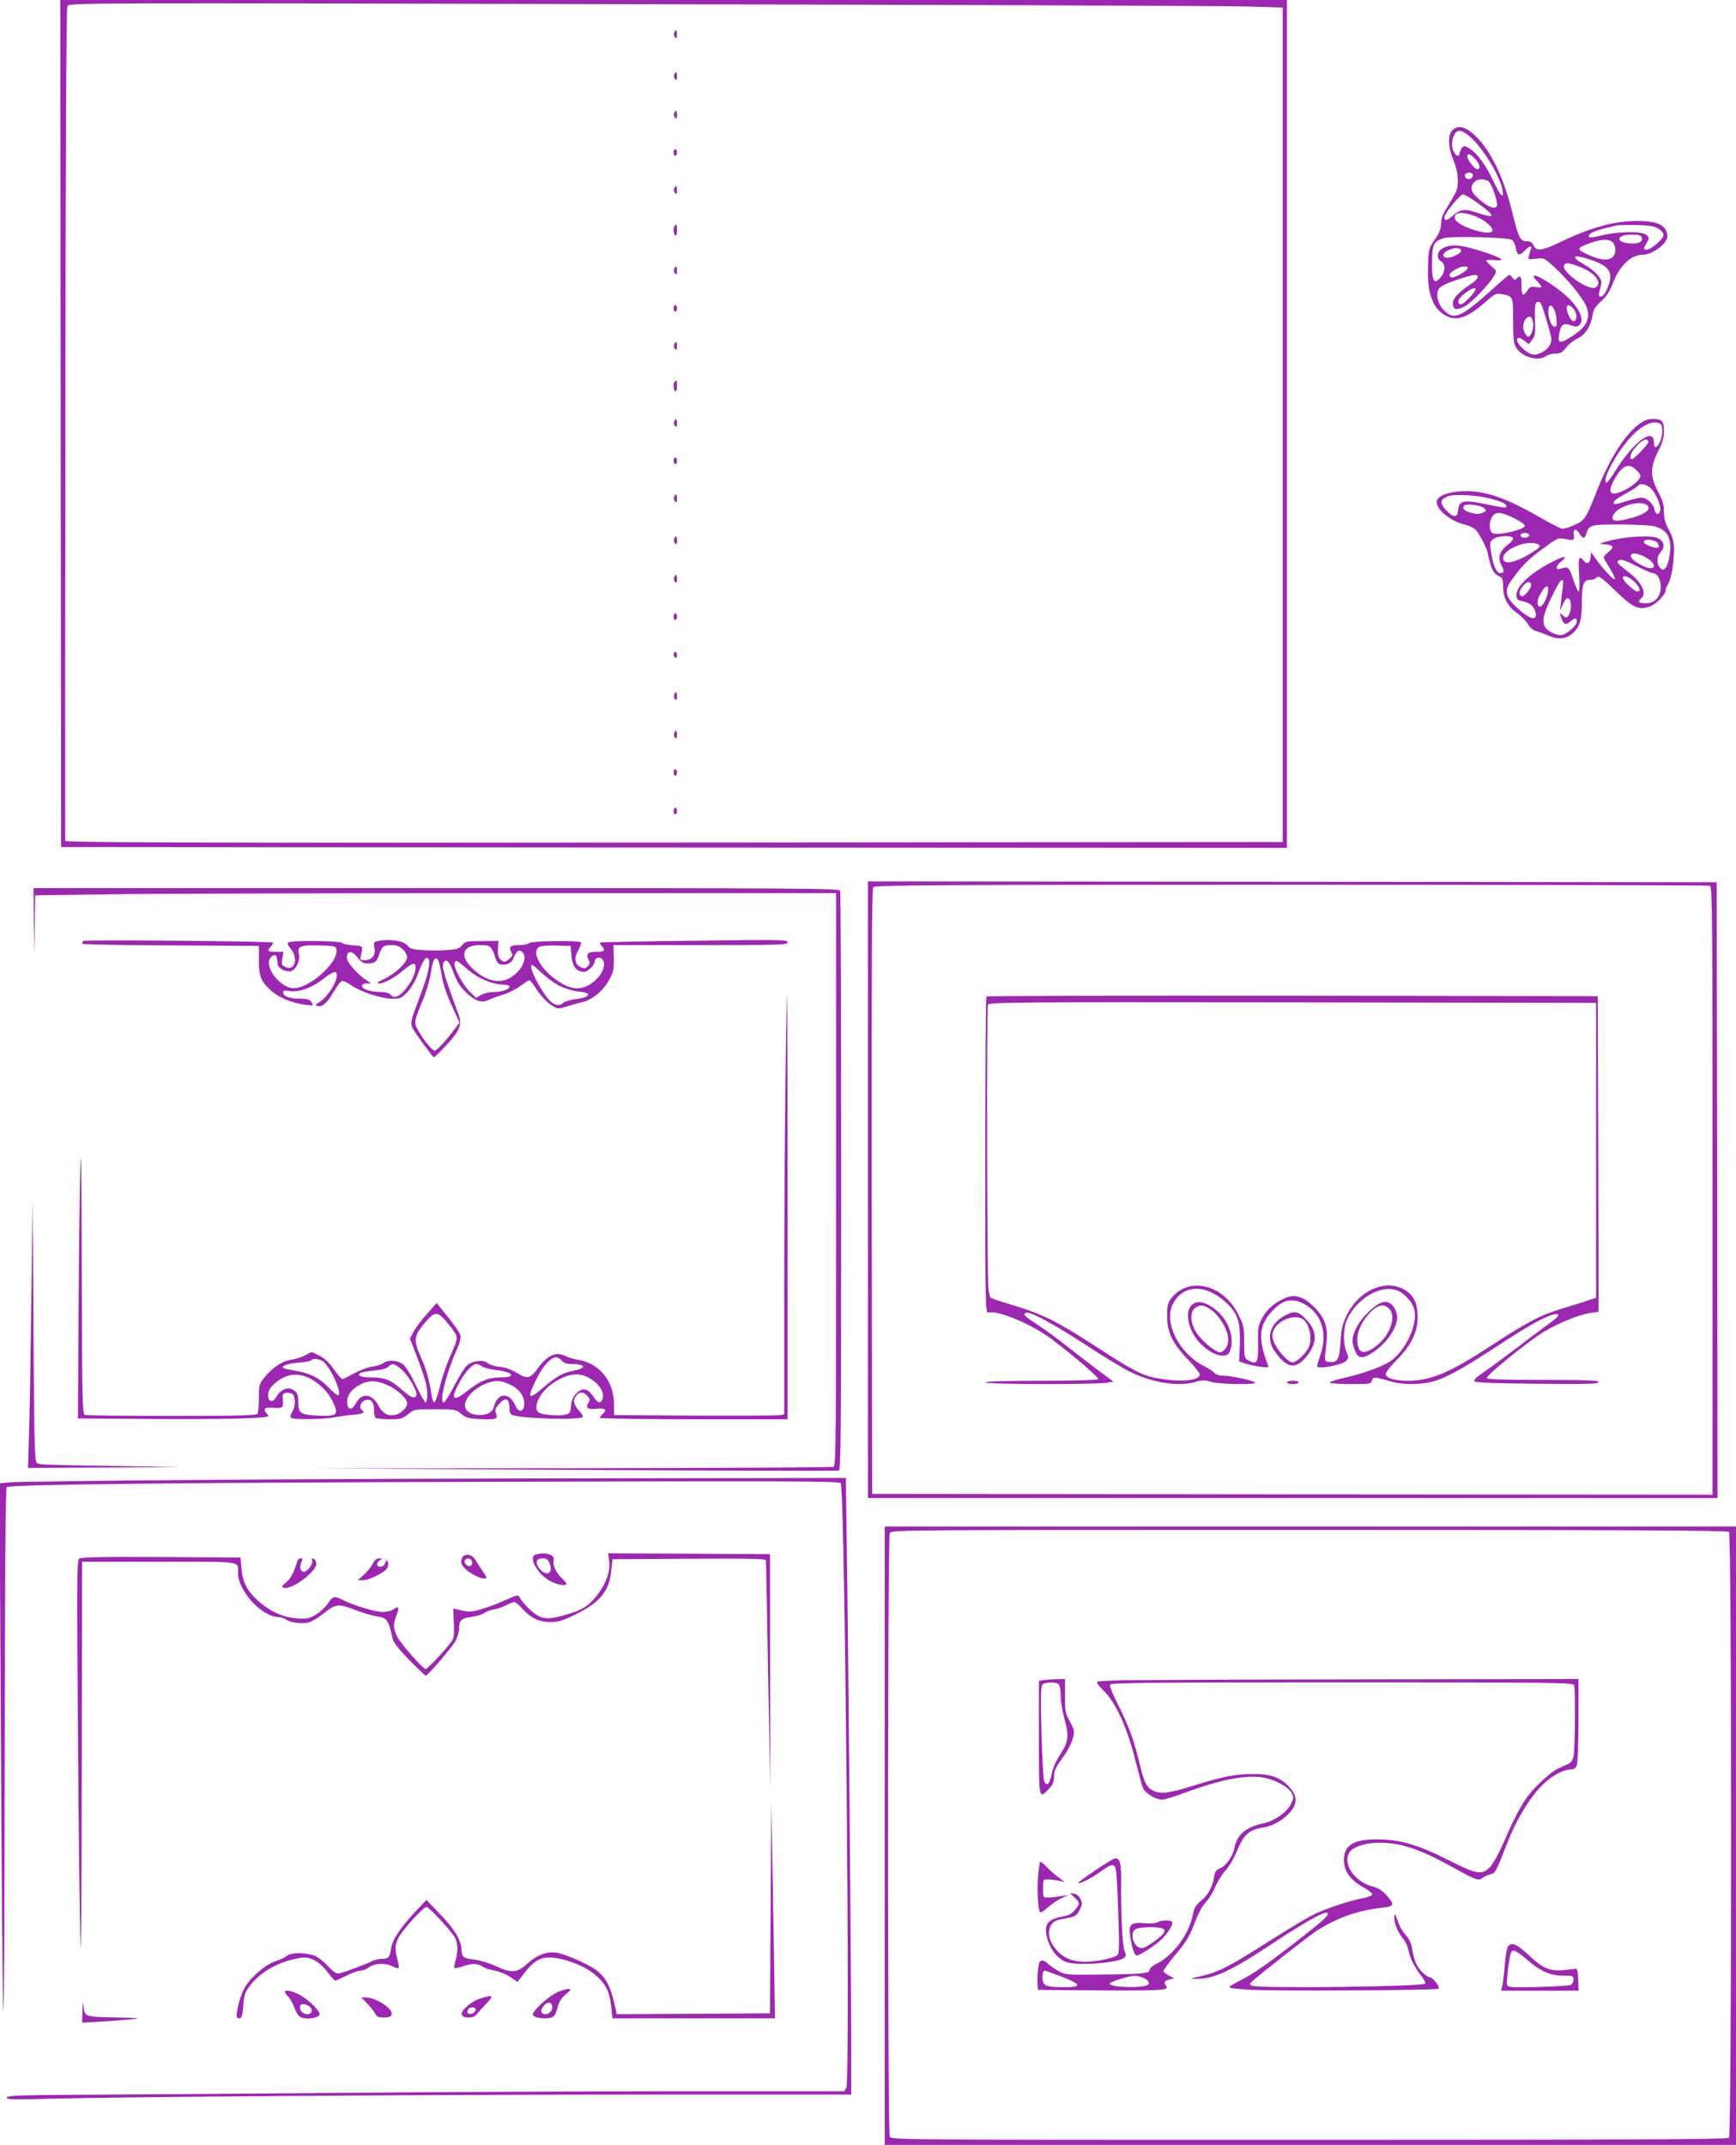 <?xml version="1.0" standalone="no"?>
<!DOCTYPE svg PUBLIC "-//W3C//DTD SVG 20010904//EN"
 "http://www.w3.org/TR/2001/REC-SVG-20010904/DTD/svg10.dtd">
<svg version="1.0" xmlns="http://www.w3.org/2000/svg"
 width="1036pt" height="1280pt" viewBox="0 0 1036 1280"
 preserveAspectRatio="xMidYMid meet">
<g transform="translate(0,1280) scale(0.1,-0.1)"
fill="#9c27b0" stroke="none">
<path d="M362 10273 l3 -2528 3658 -3 3657 -2 0 2530 0 2530 -3660 0 -3660 0
2 -2527z m7088 2488 l205 -6 0 -2490 0 -2490 -3632 -3 c-2903 -2 -3633 0
-3634 10 -1 7 -1 1127 1 2488 1 1632 6 2481 12 2494 10 19 76 19 3427 11 1879
-4 3508 -10 3621 -14z"/>
<path d="M4023 12604 c-3 -8 -1 -20 6 -27 8 -8 11 -4 11 16 0 30 -7 35 -17 11z"/>
<path d="M4023 12354 c-3 -8 -1 -20 6 -27 8 -8 11 -4 11 16 0 30 -7 35 -17 11z"/>
<path d="M4023 12124 c-3 -8 -1 -20 6 -27 8 -8 11 -4 11 16 0 30 -7 35 -17 11z"/>
<path d="M4020 11890 c0 -11 5 -20 10 -20 6 0 10 9 10 20 0 11 -4 20 -10 20
-5 0 -10 -9 -10 -20z"/>
<path d="M4023 11674 c-3 -8 -1 -20 6 -27 8 -8 11 -4 11 16 0 30 -7 35 -17 11z"/>
<path d="M4027 11453 c-11 -10 -8 -51 3 -58 6 -4 10 8 10 29 0 37 -2 41 -13
29z"/>
<path d="M4023 11194 c-3 -8 -1 -20 6 -27 8 -8 11 -4 11 16 0 30 -7 35 -17 11z"/>
<path d="M4020 10960 c0 -11 5 -20 10 -20 6 0 10 9 10 20 0 11 -4 20 -10 20
-5 0 -10 -9 -10 -20z"/>
<path d="M4023 10744 c-3 -8 -1 -20 6 -27 8 -8 11 -4 11 16 0 30 -7 35 -17 11z"/>
<path d="M4027 10523 c-11 -10 -8 -51 3 -58 6 -4 10 8 10 29 0 37 -2 41 -13
29z"/>
<path d="M4023 10284 c-3 -8 -1 -20 6 -27 8 -8 11 -4 11 16 0 30 -7 35 -17 11z"/>
<path d="M4020 10050 c0 -11 5 -20 10 -20 6 0 10 9 10 20 0 11 -4 20 -10 20
-5 0 -10 -9 -10 -20z"/>
<path d="M4023 9834 c-3 -8 -1 -20 6 -27 8 -8 11 -4 11 16 0 30 -7 35 -17 11z"/>
<path d="M4023 9584 c-3 -8 -1 -20 6 -27 8 -8 11 -4 11 16 0 30 -7 35 -17 11z"/>
<path d="M4023 9354 c-3 -8 -1 -20 6 -27 8 -8 11 -4 11 16 0 30 -7 35 -17 11z"/>
<path d="M4020 9120 c0 -11 5 -20 10 -20 6 0 10 9 10 20 0 11 -4 20 -10 20 -5
0 -10 -9 -10 -20z"/>
<path d="M4020 8896 c0 -8 5 -18 10 -21 6 -3 10 3 10 14 0 12 -4 21 -10 21 -5
0 -10 -6 -10 -14z"/>
<path d="M4023 8654 c-3 -8 -1 -20 6 -27 8 -8 11 -4 11 16 0 30 -7 35 -17 11z"/>
<path d="M4023 8424 c-3 -8 -1 -20 6 -27 8 -8 11 -4 11 16 0 30 -7 35 -17 11z"/>
<path d="M4020 8190 c0 -11 5 -20 10 -20 6 0 10 9 10 20 0 11 -4 20 -10 20 -5
0 -10 -9 -10 -20z"/>
<path d="M4020 7960 c0 -11 5 -20 10 -20 6 0 10 9 10 20 0 11 -4 20 -10 20 -5
0 -10 -9 -10 -20z"/>
<path d="M8665 12020 c-26 -29 -23 -101 9 -177 29 -69 34 -144 14 -190 -7 -15
-30 -55 -50 -87 -28 -44 -38 -70 -38 -100 0 -31 -9 -54 -37 -95 -37 -53 -38
-57 -41 -161 -6 -161 28 -254 109 -295 63 -33 126 -11 231 80 57 51 66 55 98
50 71 -13 70 -12 70 -158 0 -112 3 -137 19 -163 34 -55 132 -83 177 -49 10 8
36 15 56 15 30 0 42 6 64 36 15 19 47 44 70 55 46 22 79 74 89 143 5 29 18 49
50 78 32 29 51 59 70 107 41 107 108 171 180 171 56 0 145 66 145 108 0 66
-54 94 -181 93 -141 0 -281 -40 -473 -133 -95 -45 -128 -48 -144 -13 -7 16
-20 25 -34 25 -47 0 -54 13 -93 173 -53 213 -130 371 -222 458 -59 56 -105 65
-138 29z m93 -24 c79 -58 194 -242 209 -332 9 -57 -12 -35 -57 59 -45 96 -96
164 -141 191 -31 18 -33 18 -46 1 -7 -11 -13 -25 -13 -32 0 -16 -15 -17 -27 0
-20 24 -23 67 -9 102 18 42 39 45 84 11z m44 -143 c30 -29 37 -63 13 -63 -16
0 -67 69 -59 82 8 13 16 10 46 -19z m-12 -98 c0 -9 -7 -18 -16 -22 -18 -7 -39
11 -30 26 11 17 46 13 46 -4z m90 -35 c23 -13 65 -139 51 -153 -16 -16 -55 0
-104 44 -50 43 -58 70 -30 101 18 20 54 23 83 8z m-56 -136 c105 -77 103 -91
-10 -53 -73 25 -100 21 -147 -21 -33 -28 -47 -30 -47 -5 0 21 94 135 111 135
9 0 51 -25 93 -56z m-21 -74 c58 -22 114 -71 102 -90 -19 -31 -208 31 -221 72
-13 41 37 49 119 18z m1091 -73 c45 -30 44 -46 -4 -89 -23 -21 -51 -38 -61
-38 -23 0 -23 4 -2 41 16 27 16 30 0 46 -24 24 -165 23 -265 -1 -75 -19 -93
-17 -73 8 10 12 62 29 156 50 11 3 65 4 121 3 77 -2 107 -7 128 -20z m-97 -53
c9 -25 -15 -39 -63 -37 -95 3 -92 53 3 53 39 0 55 -4 60 -16z m-776 -15 c11
-6 21 -26 25 -49 8 -46 21 -50 54 -15 27 28 45 33 36 9 -3 -9 -9 -27 -12 -40
-6 -23 -5 -23 43 -18 47 6 49 5 111 -52 76 -69 167 -181 188 -231 29 -69 5
-123 -82 -178 -75 -48 -88 -47 -80 8 10 60 25 72 69 56 29 -10 39 -10 51 0 40
33 -7 121 -106 200 -111 88 -210 131 -145 63 35 -37 34 -42 -7 -35 -29 4 -37
1 -51 -21 -26 -39 -35 -32 -35 29 0 56 -6 65 -29 43 -10 -11 -15 -10 -25 5 -7
9 -16 17 -19 17 -3 0 -59 -48 -124 -107 -127 -114 -185 -149 -225 -134 -57 22
-98 105 -74 153 8 17 36 32 101 55 50 17 100 32 113 32 34 1 26 -23 -17 -52
-76 -50 -111 -87 -111 -117 0 -40 25 -45 76 -15 44 26 148 136 173 183 13 25
12 28 -18 52 -17 15 -31 30 -31 35 0 4 20 5 45 3 25 -3 45 -2 45 3 0 10 -96
46 -190 70 -79 21 -128 19 -167 -7 -29 -18 -30 -59 -3 -74 28 -15 26 -62 -4
-97 -39 -44 -51 -22 -50 92 1 107 10 126 72 144 45 13 376 5 403 -10z m603
-15 c9 -8 16 -28 16 -44 0 -61 -54 -76 -143 -38 -94 39 -94 46 -6 78 66 24
112 25 133 4z m-904 -50 c0 -17 -63 -47 -88 -42 -27 5 -24 26 5 42 38 20 83
21 83 0z m778 -56 c81 -28 112 -56 112 -100 -1 -45 -35 -118 -56 -118 -17 0
-16 3 2 76 8 29 -37 79 -103 116 -88 50 -64 64 45 26z m-74 -39 c69 -25 119
-70 114 -101 -2 -15 -11 -24 -25 -26 -50 -7 -193 98 -180 132 8 21 25 20 91
-5z m-666 -11 c-6 -18 -85 -61 -98 -53 -18 11 -11 25 23 45 36 23 81 27 75 8z
m43 -135 c-5 -10 -25 -34 -45 -52 -26 -26 -39 -32 -47 -24 -15 15 -2 37 41 68
41 30 65 34 51 8z m395 -75 c10 -16 55 -166 61 -203 6 -39 -25 -79 -72 -95
-30 -10 -40 -9 -67 7 -41 24 -75 70 -62 83 7 7 19 4 39 -12 l28 -22 18 23 c21
26 23 37 19 138 -1 39 1 76 5 82 8 14 22 14 31 -1z m92 -87 c4 -41 2 -51 -11
-51 -17 0 -37 49 -37 90 0 67 41 34 48 -39z m102 57 c22 -24 24 -69 3 -75 -14
-5 -43 47 -43 77 0 26 14 25 40 -2z m-246 -64 c11 -28 6 -70 -9 -90 -15 -19
-15 -19 -30 0 -8 11 -15 31 -15 44 0 49 40 84 54 46z"/>
<path d="M9778 10266 c-84 -64 -173 -205 -248 -395 -66 -167 -72 -176 -136
-205 -35 -16 -65 -24 -78 -20 -12 4 -75 37 -141 75 -204 116 -326 155 -460
147 -73 -5 -128 -26 -139 -53 -17 -44 72 -123 163 -145 27 -6 58 -21 69 -33
21 -22 72 -123 72 -143 0 -6 7 -34 15 -62 12 -39 23 -56 45 -67 27 -14 30 -20
30 -66 0 -66 29 -120 84 -158 24 -17 53 -46 64 -65 13 -22 32 -38 49 -42 15
-4 46 -15 68 -25 59 -27 107 -24 146 8 46 39 59 79 59 182 0 114 10 141 49
141 16 0 33 5 36 10 12 19 28 9 119 -79 101 -98 135 -113 200 -91 37 12 96 71
96 96 0 8 6 25 14 37 19 29 36 126 36 204 0 51 -6 74 -30 120 -23 42 -30 69
-30 109 0 42 -8 68 -35 120 -48 90 -48 145 0 240 26 51 35 82 35 120 0 61 -12
74 -66 74 -31 0 -52 -8 -86 -34z m126 8 c21 -8 21 -75 1 -114 -20 -39 -35 -38
-35 0 0 92 -118 6 -225 -162 -26 -43 -52 -78 -57 -78 -29 0 29 126 105 225 78
102 156 150 211 129z m-67 -110 c4 -11 -84 -104 -98 -104 -22 0 -6 43 30 81
37 38 60 46 68 23z m-72 -169 c14 -13 25 -28 25 -33 0 -22 -45 -63 -95 -87
-80 -39 -104 -22 -69 48 49 97 92 120 139 72z m90 -112 c29 -32 59 -102 53
-129 -6 -31 -28 -28 -34 5 -8 36 -46 71 -79 71 -13 0 -52 -9 -87 -20 -75 -23
-78 -24 -78 -7 0 7 31 30 70 50 38 21 72 42 75 48 12 18 55 9 80 -18z m-959
-59 c66 -17 94 -31 94 -45 0 -12 -9 -11 -143 16 -113 23 -141 16 -145 -38 -4
-48 -27 -49 -71 -3 -40 42 -38 67 9 84 42 15 173 8 256 -14z m925 -34 c48 -26
-4 -64 -124 -91 -66 -14 -86 -5 -68 30 26 48 145 85 192 61z m-964 -23 c15
-15 14 -17 -9 -27 -18 -9 -35 -9 -66 -1 -44 12 -57 24 -46 42 10 16 102 5 121
-14z m178 -59 c36 -18 65 -38 65 -45 0 -25 -171 -63 -195 -43 -20 16 -19 69 1
98 21 30 52 28 129 -10z m839 -49 c86 -24 110 -82 85 -199 -12 -56 -34 -74
-55 -45 -20 27 -17 65 7 91 29 31 19 67 -21 84 -41 17 -191 8 -285 -17 -68
-18 -69 -18 -30 -21 55 -5 61 -15 26 -45 -17 -14 -31 -29 -31 -32 0 -4 16 -34
37 -66 20 -33 33 -62 30 -65 -7 -8 -67 56 -110 116 l-32 45 -3 -32 c-3 -35
-21 -43 -42 -18 -28 33 -33 15 -26 -85 3 -59 2 -100 -3 -100 -5 0 -20 33 -33
73 -24 74 -28 78 -75 63 -33 -10 -30 17 4 43 43 35 19 35 -48 1 -132 -67 -219
-146 -219 -200 0 -24 5 -31 28 -36 48 -10 71 -26 82 -57 23 -68 -27 -59 -110
19 -64 60 -73 99 -36 152 65 92 97 126 186 192 82 62 98 71 125 66 70 -13 70
-14 67 22 -4 38 11 42 34 7 20 -31 31 -32 40 -2 16 55 24 57 203 57 91 0 184
-5 205 -11z m-749 -49 c8 -13 -20 -24 -41 -16 -20 8 -9 26 16 26 10 0 22 -5
25 -10z m-95 -24 c0 -7 -15 -25 -34 -39 -48 -37 -59 -76 -36 -120 19 -35 17
-47 -6 -47 -23 0 -42 42 -54 115 -11 66 -10 71 11 87 27 23 119 25 119 4z
m864 -28 c5 -9 7 -20 3 -24 -12 -12 -87 16 -87 32 0 21 69 15 84 -8z m-720 -4
c26 -10 19 -21 -36 -54 -96 -60 -168 -73 -168 -31 0 52 139 110 204 85z m650
-82 c75 -44 53 -86 -24 -47 -53 27 -75 49 -65 65 9 14 48 6 89 -18z m-54 -52
c44 -22 85 -40 91 -40 52 0 69 -111 24 -155 -18 -18 -35 -25 -65 -25 -42 0
-50 9 -25 30 35 29 2 96 -78 157 -64 50 -68 54 -62 64 11 16 34 10 115 -31z
m-13 -95 c31 -31 37 -55 13 -55 -13 0 -69 49 -81 71 -18 34 29 23 68 -16z
m-431 -32 c-4 -27 -9 -68 -11 -93 l-5 -45 17 38 c8 20 21 37 28 37 26 0 27
-75 2 -108 -8 -10 -14 -9 -30 5 -19 18 -19 17 -12 -7 13 -45 28 -53 55 -30 29
25 40 25 40 1 0 -26 -65 -81 -96 -81 -33 0 -81 25 -94 49 -19 36 -10 75 40
179 54 113 76 131 66 55z m-189 21 c6 -18 -37 -75 -55 -72 -22 5 -17 36 11 66
21 22 38 25 44 6z m100 -50 c-6 -38 -32 -84 -46 -84 -18 0 -20 32 -5 63 35 68
60 78 51 21z"/>
<path d="M5180 5700 l0 -1840 2535 0 2535 0 -2 1838 -3 1837 -2532 3 -2533 2
0 -1840z m5024 1814 c15 -6 16 -175 16 -1820 l0 -1814 -2507 2 -2508 3 -3
1804 c-1 1325 1 1807 9 1817 10 12 417 14 2494 14 1366 0 2490 -3 2499 -6z"/>
<path d="M5887 6853 c-4 -3 -7 -430 -7 -949 0 -918 0 -942 19 -937 58 15 263
-72 379 -160 139 -106 282 -229 276 -238 -3 -5 -147 -9 -340 -9 -216 0 -334
-4 -334 -10 0 -12 661 -13 725 -2 l40 7 -80 59 c-44 33 -129 98 -190 146 -60
48 -142 108 -182 134 -80 51 -91 63 -70 72 24 9 170 -70 363 -196 99 -66 218
-137 265 -160 135 -64 287 -87 388 -56 37 11 52 11 90 -1 49 -14 261 -18 261
-5 0 11 -139 42 -189 42 -23 0 -44 6 -52 16 -7 8 -35 27 -63 41 -150 76 -243
261 -187 370 60 119 197 123 320 8 68 -64 84 -114 80 -248 l-4 -102 40 -13
c22 -7 62 -16 89 -19 42 -5 48 -4 43 9 -61 161 -55 240 27 326 60 65 116 78
185 42 106 -54 146 -175 101 -305 -11 -32 -20 -62 -20 -67 0 -22 150 5 175 32
14 15 14 21 0 53 -21 50 -19 143 4 193 56 122 197 207 293 175 48 -16 98 -71
109 -119 21 -95 -64 -263 -159 -315 -65 -35 -165 -69 -270 -92 -45 -10 -79
-22 -76 -26 3 -5 59 -9 126 -9 113 0 120 1 125 21 6 23 15 23 113 -5 63 -19
157 -21 232 -5 81 17 179 69 396 211 193 127 290 181 345 194 42 10 33 -12
-20 -49 -25 -17 -109 -81 -187 -140 -78 -59 -172 -129 -209 -154 -48 -33 -65
-49 -57 -57 7 -7 132 -12 375 -14 298 -3 365 -1 365 10 0 10 -63 13 -332 13
-226 0 -332 3 -335 11 -5 15 247 220 340 276 91 54 211 103 280 113 l47 7 -2
942 -3 941 -1821 3 c-1001 1 -1824 -1 -1827 -5z m3638 -918 l0 -880 -50 -16
c-27 -10 -97 -31 -155 -49 -128 -39 -205 -79 -422 -221 -246 -161 -359 -209
-496 -209 -80 0 -132 16 -132 40 0 11 29 48 65 84 86 86 125 165 125 256 0 78
-21 125 -68 157 -114 76 -279 8 -354 -144 -27 -56 -33 -81 -38 -158 -6 -105
-17 -128 -64 -123 -34 3 -33 -4 -20 115 10 91 -8 146 -70 209 -64 65 -116 83
-173 59 -66 -28 -109 -64 -139 -118 -26 -48 -28 -59 -26 -155 2 -114 -7 -129
-57 -101 -25 14 -26 18 -26 110 0 87 -3 100 -33 161 -91 186 -302 235 -406 95
-17 -23 -21 -43 -21 -100 0 -98 33 -166 125 -261 38 -40 70 -80 70 -88 0 -38
-115 -48 -253 -23 -90 16 -137 40 -382 199 -216 140 -307 185 -474 235 -73 22
-136 43 -139 46 -3 2 -9 26 -13 52 -9 56 -12 1674 -3 1697 6 15 172 16 1818
14 l1811 -3 0 -880z"/>
<path d="M7110 5010 c-40 -40 -19 -145 43 -216 71 -81 167 -111 187 -58 33 85
-13 201 -104 262 -55 37 -97 41 -126 12z m98 -14 c61 -32 121 -127 122 -191 0
-37 -25 -75 -50 -75 -28 0 -116 75 -144 123 -34 57 -35 119 -4 141 28 20 42
20 76 2z"/>
<path d="M8220 5014 c-53 -36 -103 -91 -126 -139 -28 -59 -29 -81 -8 -135 20
-49 42 -52 105 -12 93 60 163 171 144 233 -20 68 -63 87 -115 53z m70 -24 c46
-46 4 -164 -80 -225 -77 -56 -110 -42 -110 47 0 78 92 198 151 198 11 0 28 -9
39 -20z"/>
<path d="M7669 4950 c-92 -49 -117 -138 -60 -217 70 -97 118 -107 180 -37 74
84 76 158 6 230 -47 49 -70 54 -126 24z m102 -20 c43 -23 64 -122 38 -173 -20
-39 -72 -87 -95 -87 -29 0 -100 81 -115 130 -9 30 -8 43 5 68 28 55 118 88
167 62z"/>
<path d="M7680 4550 c0 -5 16 -10 35 -10 19 0 35 5 35 10 0 6 -16 10 -35 10
-19 0 -35 -4 -35 -10z"/>
<path d="M202 7298 l3 -203 2 181 3 181 437 6 c240 4 1315 7 2390 7 l1953 0 0
-1709 c0 -1549 -1 -1709 -16 -1715 -9 -3 -705 -7 -1547 -8 l-1532 -1 1549 -9
c852 -5 1555 -7 1563 -4 11 4 13 299 13 1725 0 946 -3 1726 -6 1735 -6 15
-227 16 -2410 16 l-2404 0 2 -202z"/>
<path d="M498 7185 c-5 -5 -8 -12 -8 -17 0 -4 237 -9 528 -10 l527 -3 0 -85
c0 -97 12 -127 73 -182 44 -40 125 -74 202 -84 51 -7 52 -7 39 15 -11 17 -23
21 -66 21 -63 0 -103 14 -103 36 0 13 7 15 36 10 53 -10 133 17 199 69 64 49
85 56 85 25 0 -48 -63 -140 -114 -167 -14 -8 -15 -11 -5 -15 29 -11 59 13 96
76 21 36 44 68 52 71 8 3 33 -8 56 -24 56 -40 180 -81 246 -81 48 0 55 3 90
39 20 22 47 65 58 96 35 93 50 118 65 106 19 -16 3 -94 -46 -221 -59 -156 -61
-165 -44 -199 12 -23 100 -145 124 -171 2 -3 35 29 73 70 82 87 98 126 76 185
-92 249 -103 289 -88 314 15 23 36 -1 61 -72 16 -44 36 -75 70 -108 55 -54 95
-67 137 -46 15 8 54 22 85 31 31 9 77 32 102 51 26 19 50 35 55 35 5 0 19 -17
32 -37 30 -51 78 -101 113 -120 26 -14 34 -14 80 1 28 9 70 21 93 26 59 15
121 65 157 130 27 49 30 62 29 132 l-2 78 519 0 c478 0 520 1 520 17 0 15 -42
16 -557 9 -306 -3 -559 -9 -562 -11 -2 -3 3 -13 12 -23 22 -24 13 -32 -32 -32
-53 0 -65 -11 -50 -44 11 -22 10 -29 -4 -43 -13 -14 -21 -14 -41 -5 -37 17
-42 53 -15 101 12 23 20 44 16 47 -13 13 -296 9 -309 -4 -7 -7 -33 -12 -59
-12 -54 0 -65 -10 -48 -42 10 -18 8 -24 -11 -40 -27 -22 -34 -22 -55 -2 -12
12 -15 30 -13 63 l3 46 -99 -1 c-92 0 -100 -2 -118 -25 -17 -20 -32 -25 -91
-29 -40 -3 -105 -3 -145 0 -61 4 -76 9 -91 28 -19 26 -102 40 -166 28 -36 -7
-37 -8 -30 -43 8 -44 -15 -73 -58 -73 -27 0 -29 2 -23 28 14 58 14 57 -44 60
-30 2 -61 9 -69 15 -16 13 -298 16 -319 3 -9 -5 -6 -15 13 -38 47 -56 25 -135
-31 -109 -23 10 -25 15 -19 51 l7 40 -46 0 c-50 0 -54 4 -29 32 9 10 14 20 11
23 -8 8 -1123 18 -1130 10z m1510 -52 c12 -84 -181 -247 -271 -229 -74 15
-152 120 -128 172 11 25 40 33 42 12 1 -7 2 -17 4 -23 1 -5 3 -16 3 -22 3 -22
50 -46 78 -39 30 8 57 64 48 101 -12 47 8 56 120 53 95 -3 101 -4 104 -25z
m396 2 c14 -13 26 -35 26 -48 0 -31 -75 -101 -137 -129 -24 -11 -42 -22 -40
-24 14 -14 89 21 142 66 67 55 85 61 85 26 0 -37 -27 -93 -66 -136 -38 -42
-63 -50 -84 -25 -8 9 -30 15 -60 15 -26 0 -61 5 -79 11 -39 14 -41 39 -3 40
l27 0 -25 17 c-57 37 -120 109 -120 136 0 44 29 45 63 3 21 -27 37 -37 57 -37
45 0 58 9 71 48 17 54 27 62 74 62 31 0 49 -7 69 -25z m530 3 c8 -13 18 -35
21 -50 10 -39 29 -51 66 -43 22 5 35 16 45 40 17 41 30 50 49 35 36 -30 6
-103 -59 -148 -71 -49 -159 -29 -243 55 -73 73 -50 133 52 133 46 0 57 -4 69
-22z m476 -42 c6 -64 31 -96 75 -96 24 0 65 42 65 65 0 15 23 26 37 17 36 -25
15 -92 -43 -140 -71 -58 -141 -53 -235 18 -91 68 -137 163 -91 189 9 6 55 10
102 8 l85 -2 5 -59z m-794 -28 c4 -6 13 -46 20 -88 7 -49 28 -111 59 -179 l47
-103 -23 -32 c-48 -66 -112 -136 -124 -136 -16 0 -65 60 -99 120 -27 48 -27
50 28 183 21 51 42 122 48 168 12 76 26 97 44 67z m178 -56 c53 -47 140 -85
198 -87 26 -1 49 -6 49 -11 3 -16 -45 -34 -93 -34 -26 0 -60 -8 -77 -17 l-30
-18 -35 34 c-45 44 -102 151 -93 175 8 20 10 19 81 -42z m553 -99 c32 -15 82
-29 111 -31 81 -7 64 -35 -27 -45 -30 -4 -62 -14 -72 -23 -28 -25 -63 -10
-102 43 -45 62 -87 146 -87 174 0 19 9 13 60 -35 33 -31 85 -69 117 -83z"/>
<path d="M4687 6288 c-4 -314 -7 -876 -7 -1249 l0 -679 -22 -5 c-13 -3 -241
-4 -508 -3 l-485 3 -1 71 c-3 135 -89 239 -214 259 -25 4 -57 14 -72 21 -59
30 -109 9 -168 -71 -47 -64 -63 -67 -129 -26 -29 18 -66 31 -100 34 -30 4 -62
14 -72 23 -24 22 -93 13 -124 -16 -12 -11 -46 -66 -74 -120 -29 -55 -57 -100
-63 -100 -29 0 14 173 82 326 15 33 21 60 17 77 -4 13 -37 62 -74 108 l-67 83
-57 -64 c-32 -35 -68 -83 -80 -106 l-23 -42 23 -58 c63 -164 81 -222 81 -271
0 -29 -4 -53 -10 -53 -5 0 -31 46 -58 103 -29 61 -60 112 -77 125 -32 25 -90
29 -119 7 -10 -8 -39 -17 -65 -21 -25 -3 -74 -21 -108 -40 -34 -19 -65 -34
-70 -34 -5 0 -28 27 -51 59 -29 41 -55 65 -87 81 l-45 22 -39 -20 c-21 -11
-60 -24 -86 -27 -52 -8 -110 -47 -159 -108 -29 -36 -31 -44 -31 -120 0 -45 -4
-88 -8 -94 -6 -10 -120 -13 -512 -13 -277 0 -510 3 -519 6 -14 6 -16 91 -18
858 -1 547 -4 774 -8 636 -4 -118 -9 -507 -11 -865 l-4 -650 410 -3 c226 -2
483 0 573 3 153 7 162 8 148 24 -27 30 -20 43 22 40 71 -4 73 -3 70 44 -3 37
0 42 20 45 13 2 30 -2 38 -8 19 -16 18 -75 -2 -105 -9 -13 -13 -29 -9 -35 8
-13 193 -12 260 2 28 5 78 12 113 15 58 4 75 14 52 28 -19 12 -10 45 15 57 36
16 59 -8 57 -59 -1 -20 4 -41 11 -45 6 -4 44 -8 83 -8 64 0 75 3 109 30 37 30
39 30 161 30 119 0 123 -1 155 -27 29 -24 43 -28 111 -32 99 -4 111 0 98 34
-8 21 -5 30 19 57 37 41 61 33 61 -21 0 -27 5 -41 17 -45 59 -23 400 -32 421
-12 3 3 -4 16 -15 29 -39 42 -46 66 -28 93 19 29 46 31 71 3 15 -17 16 -23 6
-40 -20 -31 -5 -42 49 -36 52 6 65 -7 34 -33 -8 -7 -15 -16 -15 -21 0 -5 245
-9 560 -9 l560 0 0 1265 c0 696 -2 1265 -3 1265 -2 0 -7 -257 -10 -572z
m-2008 -1394 c60 -75 60 -70 6 -191 -20 -46 -47 -124 -59 -175 -12 -50 -27
-93 -34 -96 -6 -2 -13 17 -17 45 -11 80 -33 158 -65 228 -43 96 -40 121 20
194 67 81 81 80 149 -5z m674 -214 c11 -14 29 -20 56 -20 87 0 95 -24 14 -40
-67 -14 -102 -33 -181 -101 -93 -80 -101 -65 -34 64 36 70 81 117 111 117 9 0
24 -9 34 -20z m-1416 -12 c49 -55 103 -181 82 -194 -5 -3 -31 17 -57 45 -54
57 -115 88 -205 102 -34 6 -64 12 -66 15 -13 13 26 27 89 32 39 2 73 9 76 13
10 17 61 9 81 -13z m463 -44 c42 -38 96 -136 85 -153 -12 -20 -34 -11 -86 35
-67 59 -103 74 -183 74 -63 0 -89 11 -64 27 7 4 44 10 81 14 43 4 75 12 85 23
24 23 37 20 82 -20z m476 22 c11 -8 46 -17 79 -21 109 -13 132 -45 33 -45 -75
0 -120 -19 -202 -83 -86 -68 -100 -47 -41 59 34 61 75 104 99 104 6 0 21 -6
32 -14z m-1012 -80 c57 -34 101 -83 126 -139 32 -71 20 -80 -91 -75 -105 5
-119 14 -119 77 0 52 -5 63 -37 80 -29 15 -72 -5 -93 -43 -20 -39 -50 -34 -50
7 0 24 9 42 33 65 69 66 149 76 231 28z m1645 14 c70 -35 107 -99 82 -139 -12
-19 -26 -11 -53 29 -31 46 -65 50 -100 13 -19 -20 -28 -41 -30 -72 -3 -40 -6
-46 -33 -53 -38 -11 -143 -2 -162 14 -36 29 12 125 87 174 83 55 148 66 209
34z m-1186 -51 c56 -28 107 -78 107 -104 0 -26 -36 -60 -72 -69 -41 -9 -75 9
-98 53 -37 74 -101 83 -135 18 -24 -45 -49 -45 -53 1 -4 42 26 84 80 111 51
26 105 23 171 -10z m723 7 c56 -26 88 -74 82 -124 -4 -38 -34 -41 -50 -5 -38
90 -110 85 -133 -9 -14 -55 -142 -57 -166 -4 -21 46 43 121 128 152 54 19 81
17 139 -10z"/>
<path d="M187 5038 c-4 -333 -10 -695 -14 -802 l-6 -196 459 2 459 2 -380 7
c-478 8 -467 7 -485 19 -13 8 -16 111 -20 792 l-5 783 -8 -607z"/>
<path d="M1180 3968 c-580 -4 -1084 -11 -1119 -14 l-64 -6 8 -1456 c4 -802 10
-1558 14 -1682 4 -124 8 525 9 1442 1 1127 5 1669 12 1673 26 16 928 26 2870
32 1795 5 2097 4 2107 -8 25 -30 58 -3562 34 -3607 l-12 -22 -997 0 c-548 0
-1476 -5 -2062 -10 -586 -5 -1262 -10 -1503 -11 -366 -2 -437 -5 -437 -17 0
-11 38 -13 238 -7 463 12 2305 25 3545 25 l1257 0 0 298 c0 376 -17 2332 -26
2930 l-6 452 -1407 -2 c-773 -1 -1881 -5 -2461 -10z"/>
<path d="M5280 1845 l0 -1845 2540 0 2540 0 0 1845 0 1845 -2540 0 -2540 0 0
-1845z m5038 1813 c17 -17 17 -3599 0 -3616 -9 -9 -579 -12 -2505 -12 -2454 0
-2492 0 -2503 19 -14 27 -14 3575 0 3602 11 19 49 19 2503 19 1926 0 2496 -3
2505 -12z"/>
<path d="M6223 2773 l-23 -4 0 -340 c0 -372 -1 -367 58 -306 25 26 32 42 32
72 0 40 7 53 67 138 18 25 38 66 45 92 12 44 11 49 -17 101 -28 51 -30 63 -29
155 l0 99 -55 -1 c-31 -1 -66 -4 -78 -6z m95 -25 c7 -7 12 -37 12 -68 0 -30 9
-88 20 -128 31 -110 27 -144 -21 -219 -26 -39 -46 -84 -53 -120 -12 -61 -31
-78 -45 -41 -4 13 -12 144 -16 291 -5 204 -4 271 5 282 15 18 81 20 98 3z"/>
<path d="M6705 2773 c-77 -2 -146 -6 -154 -8 -10 -4 0 -19 31 -50 79 -77 145
-224 198 -437 17 -68 35 -134 41 -148 11 -30 77 -70 114 -70 14 0 80 20 146
45 213 78 359 105 464 86 68 -13 143 -55 164 -92 12 -22 12 -29 -4 -63 -24
-51 -97 -102 -165 -117 -106 -23 -159 -68 -174 -149 -9 -49 -49 -105 -84 -119
-25 -10 -32 -21 -37 -54 -10 -60 -38 -110 -80 -143 -29 -24 -39 -40 -46 -79
-21 -113 -115 -242 -211 -291 -30 -15 -48 -31 -48 -42 0 -20 -54 -24 -335 -26
-167 -1 -171 -1 -216 26 -25 15 -51 34 -59 42 -7 9 -21 16 -31 16 -14 0 -19
-11 -24 -53 -4 -28 -5 -68 -3 -87 l3 -35 335 -3 c184 -2 358 0 387 3 49 6 52
8 40 26 -10 16 -9 21 3 29 8 5 24 10 35 10 15 0 11 5 -14 18 -19 9 -36 22 -38
27 -2 6 31 51 72 100 58 68 82 107 106 168 33 86 50 118 85 157 13 14 35 52
49 85 15 33 42 76 61 95 18 20 45 65 60 100 46 113 75 140 164 154 56 9 117
44 159 91 47 54 44 103 -12 158 -52 53 -112 72 -217 70 -101 -1 -177 -16 -346
-69 -153 -47 -198 -53 -244 -29 -39 20 -53 49 -83 175 -32 131 -59 206 -126
339 -29 57 -50 109 -47 117 5 12 217 14 1385 14 1248 0 1379 -1 1385 -16 8
-21 6 -357 -2 -414 -5 -34 -13 -47 -32 -56 -14 -6 -43 -20 -65 -30 -22 -10
-74 -52 -116 -94 -80 -80 -119 -146 -210 -355 -24 -55 -58 -116 -75 -135 -48
-52 -80 -47 -249 39 -180 91 -286 123 -420 124 -145 2 -204 -34 -205 -121 0
-71 39 -124 128 -172 23 -13 42 -29 42 -36 0 -6 -28 -17 -62 -23 -86 -17 -225
-64 -300 -102 -35 -18 -154 -90 -266 -161 -226 -144 -296 -180 -398 -202 -67
-14 -68 -14 -23 -15 102 -2 210 48 458 214 178 118 305 190 321 180 17 -11 -9
-35 -175 -165 -177 -138 -267 -201 -346 -240 -32 -16 -60 -34 -63 -39 -3 -5
54 -12 137 -16 175 -8 1103 -3 1112 7 10 10 -34 68 -52 68 -8 0 -30 15 -48 33
-32 32 -48 72 -60 149 -3 21 -19 52 -35 69 -16 18 -34 46 -40 63 -26 70 -29
73 -29 43 -1 -35 22 -91 53 -127 13 -16 27 -46 31 -66 8 -47 38 -107 78 -157
16 -21 26 -41 22 -45 -18 -18 -1007 -30 -1035 -12 -13 8 -13 11 0 23 43 41
339 273 387 304 125 80 246 122 391 138 74 8 77 18 26 75 -25 28 -50 44 -80
51 -107 27 -181 131 -143 201 19 36 95 61 184 61 131 -1 242 -39 452 -156 120
-67 139 -73 161 -54 9 8 30 17 45 21 31 7 33 11 101 185 53 135 121 251 194
331 55 62 136 110 184 110 21 0 31 6 38 26 6 14 10 135 10 270 l0 244 -1287
-2 c-709 -1 -1351 -4 -1428 -5z m-370 -1769 c124 -48 125 -65 2 -63 -90 1
-111 9 -115 43 -4 28 3 56 13 56 3 0 48 -16 100 -36z m483 -5 c31 -11 48 -34
32 -44 -35 -22 -235 -15 -227 8 3 11 112 45 148 46 9 1 30 -4 47 -10z"/>
<path d="M6536 1638 c-58 -39 -104 -73 -102 -75 8 -8 78 27 133 67 82 58 90
55 97 -32 3 -40 8 -159 11 -264 5 -155 4 -193 -8 -202 -25 -21 -150 -44 -214
-39 -73 6 -122 32 -164 90 -50 68 -33 148 33 161 98 18 103 21 121 58 16 32
17 41 5 65 -8 17 -23 29 -38 32 l-25 3 28 -26 c33 -31 33 -37 1 -75 -16 -20
-38 -32 -62 -36 -92 -16 -118 -42 -108 -107 13 -77 61 -145 119 -167 61 -23
302 -7 343 24 15 11 16 16 5 43 -13 31 -23 232 -20 425 1 97 -8 127 -36 127
-7 0 -61 -32 -119 -72z"/>
<path d="M6195 1604 c-7 -83 -1 -195 11 -215 3 -6 24 7 46 27 22 20 59 45 82
56 l41 19 -45 -7 c-25 -4 -58 -8 -75 -8 -30 -1 -30 -1 -30 54 0 55 0 55 30 54
17 0 46 -4 65 -8 l35 -8 -40 30 c-22 16 -53 44 -69 61 -17 17 -33 31 -37 31
-4 0 -10 -39 -14 -86z"/>
<path d="M6906 1328 c-11 -6 -43 -8 -78 -5 -76 7 -93 -7 -84 -71 10 -73 26
-122 39 -122 19 0 106 57 145 93 42 40 75 93 67 107 -8 13 -65 12 -89 -2z m34
-38 c12 -7 12 -13 4 -27 -14 -22 -91 -78 -121 -87 -53 -16 -92 93 -40 114 30
12 138 12 157 0z"/>
<path d="M9000 1185 c-7 -8 -16 -59 -20 -112 -4 -54 -11 -110 -15 -125 l-7
-28 231 0 232 0 -3 68 c-2 54 -6 66 -18 63 -8 -2 -43 -6 -76 -9 -76 -5 -115
11 -193 83 -81 75 -108 87 -131 60z m107 -75 c85 -74 143 -100 220 -100 60 0
63 -1 63 -24 0 -13 -8 -27 -17 -32 -10 -4 -98 -9 -195 -12 -157 -3 -179 -2
-184 12 -6 16 12 163 23 192 9 24 29 16 90 -36z"/>
<path d="M3198 3523 c-52 -13 16 -128 96 -164 43 -19 86 -25 86 -11 0 5 -12
19 -26 33 -36 34 -57 77 -50 105 9 36 -42 54 -106 37z m82 -53 c25 -61 -23
-82 -63 -28 -25 34 -16 58 21 58 23 0 32 -6 42 -30z"/>
<path d="M3635 3486 c9 -58 -15 -130 -65 -197 -50 -67 -90 -95 -175 -120 -103
-31 -138 -33 -179 -14 -35 17 -93 73 -114 111 -10 18 -14 17 -79 -12 -37 -17
-100 -42 -140 -54 -67 -21 -86 -22 -153 -5 l-25 6 3 -88 c4 -86 3 -89 -28
-128 -45 -57 -130 -145 -140 -145 -16 0 -153 156 -171 195 -23 49 -23 73 -3
125 19 48 14 58 -18 36 -12 -9 -41 -16 -64 -16 -45 0 -171 38 -234 70 -54 28
-64 26 -93 -19 -15 -22 -47 -52 -72 -67 -41 -24 -54 -26 -113 -22 -83 6 -162
42 -232 105 -65 58 -92 111 -99 193 l-6 65 -474 3 c-367 2 -477 -1 -489 -10
-13 -11 -14 -131 -7 -1033 4 -561 11 -1128 15 -1260 4 -139 7 288 8 1018 l2
1257 459 0 c510 0 471 6 471 -68 1 -106 143 -261 240 -262 14 0 34 -6 45 -14
29 -20 98 -29 139 -18 19 6 60 31 91 56 68 55 86 57 190 16 43 -16 97 -32 122
-36 64 -9 70 -18 98 -139 4 -18 41 -64 98 -122 50 -51 94 -93 98 -93 12 0 161
174 180 212 10 21 19 52 19 70 0 49 12 60 75 69 31 4 64 14 73 22 10 8 35 18
57 22 21 3 56 15 77 26 20 10 42 19 48 19 6 0 28 -18 48 -41 51 -56 99 -79
168 -79 47 0 72 8 150 46 148 74 200 139 212 263 l7 66 458 3 c362 2 457 0
458 -10 1 -7 7 -317 13 -688 l13 -675 -1 700 -1 700 -483 3 -483 2 6 -44z"/>
<path d="M2754 3494 c-5 -19 0 -32 17 -51 29 -30 90 -63 118 -63 19 0 19 3 -8
43 -16 23 -36 54 -45 70 -23 37 -73 39 -82 1z m63 -10 c3 -8 1 -20 -6 -27 -14
-14 -47 15 -37 32 10 16 36 13 43 -5z"/>
<path d="M1776 3488 c-20 -68 -42 -111 -69 -132 -26 -21 -29 -26 -15 -31 45
-18 203 100 196 146 -2 12 -9 25 -17 27 -10 3 -12 0 -8 -11 7 -19 -28 -67 -49
-67 -21 0 -28 27 -16 56 10 20 9 24 -4 24 -8 0 -16 -6 -18 -12z"/>
<path d="M2224 3468 c-8 -18 -32 -48 -52 -65 l-37 -33 31 0 c38 0 131 46 145
72 6 11 7 27 4 36 -6 15 -8 14 -16 -5 -5 -14 -17 -23 -29 -23 -25 0 -26 25 -2
39 15 9 15 10 -5 11 -16 0 -27 -10 -39 -32z"/>
<path d="M4599 1415 l-4 -630 -457 -3 -458 -2 -4 22 c-29 138 -56 194 -119
242 -44 33 -189 97 -236 103 -59 8 -115 -13 -172 -64 -64 -58 -96 -60 -193
-15 -37 17 -93 34 -126 38 -66 7 -74 14 -76 60 -1 54 -45 126 -129 212 l-80
84 -69 -73 c-91 -98 -136 -167 -143 -221 -7 -49 -15 -58 -58 -58 -16 0 -43 -7
-60 -16 -31 -16 -154 -62 -191 -71 -16 -3 -33 8 -69 46 -26 28 -63 56 -83 62
-54 18 -137 17 -158 -2 -11 -9 -42 -24 -70 -33 -63 -21 -150 -97 -186 -162
-27 -51 -54 -157 -43 -173 3 -6 12 -8 19 -5 9 4 15 28 18 74 3 57 9 77 33 111
65 91 185 158 316 176 51 7 109 -25 154 -87 20 -27 41 -50 46 -50 4 0 35 14
67 30 33 17 71 30 84 30 14 0 37 9 51 20 31 24 99 27 141 5 16 -9 31 -13 34
-10 4 3 1 26 -6 50 -17 62 -15 90 7 133 24 46 148 182 166 182 14 0 135 -129
167 -178 21 -31 23 -88 6 -143 -6 -22 -9 -41 -6 -44 3 -3 24 2 48 10 54 19 90
19 117 0 12 -8 46 -20 75 -25 29 -6 72 -23 95 -39 l41 -29 39 50 c71 95 121
112 234 84 128 -33 224 -98 263 -180 10 -21 21 -68 24 -104 l7 -67 485 0 485
0 -4 255 c-2 140 -7 431 -11 645 l-7 390 -4 -630z"/>
<path d="M3320 908 c-52 -26 -140 -107 -140 -130 0 -18 66 -30 107 -19 21 6
28 16 39 56 9 36 22 59 50 83 35 30 36 32 13 32 -13 0 -44 -10 -69 -22z m-26
-74 c9 -24 -12 -54 -39 -54 -30 0 -33 24 -8 52 20 22 39 23 47 2z"/>
<path d="M1700 913 c0 -4 9 -17 20 -28 12 -12 29 -44 39 -71 15 -39 25 -50 50
-57 35 -9 93 3 98 20 6 18 -57 82 -111 114 -47 27 -96 38 -96 22z m141 -83
c28 -15 25 -50 -4 -50 -28 0 -47 17 -47 42 0 20 21 23 51 8z"/>
<path d="M2868 874 c-56 -17 -121 -74 -112 -98 8 -22 69 -21 86 0 7 9 31 36
54 60 54 57 50 62 -28 38z m-30 -71 c-4 -22 -48 -31 -48 -10 0 19 10 27 32 27
13 0 18 -6 16 -17z"/>
<path d="M2192 843 c20 -21 41 -48 47 -60 9 -18 20 -23 52 -23 50 0 61 21 29
55 -30 32 -99 65 -135 65 l-29 0 36 -37z"/>
<path d="M492 797 l-2 -68 118 7 c64 4 146 10 182 14 54 6 39 8 -85 10 -194 3
-198 4 -206 60 -5 41 -6 38 -7 -23z"/>
</g>
</svg>
